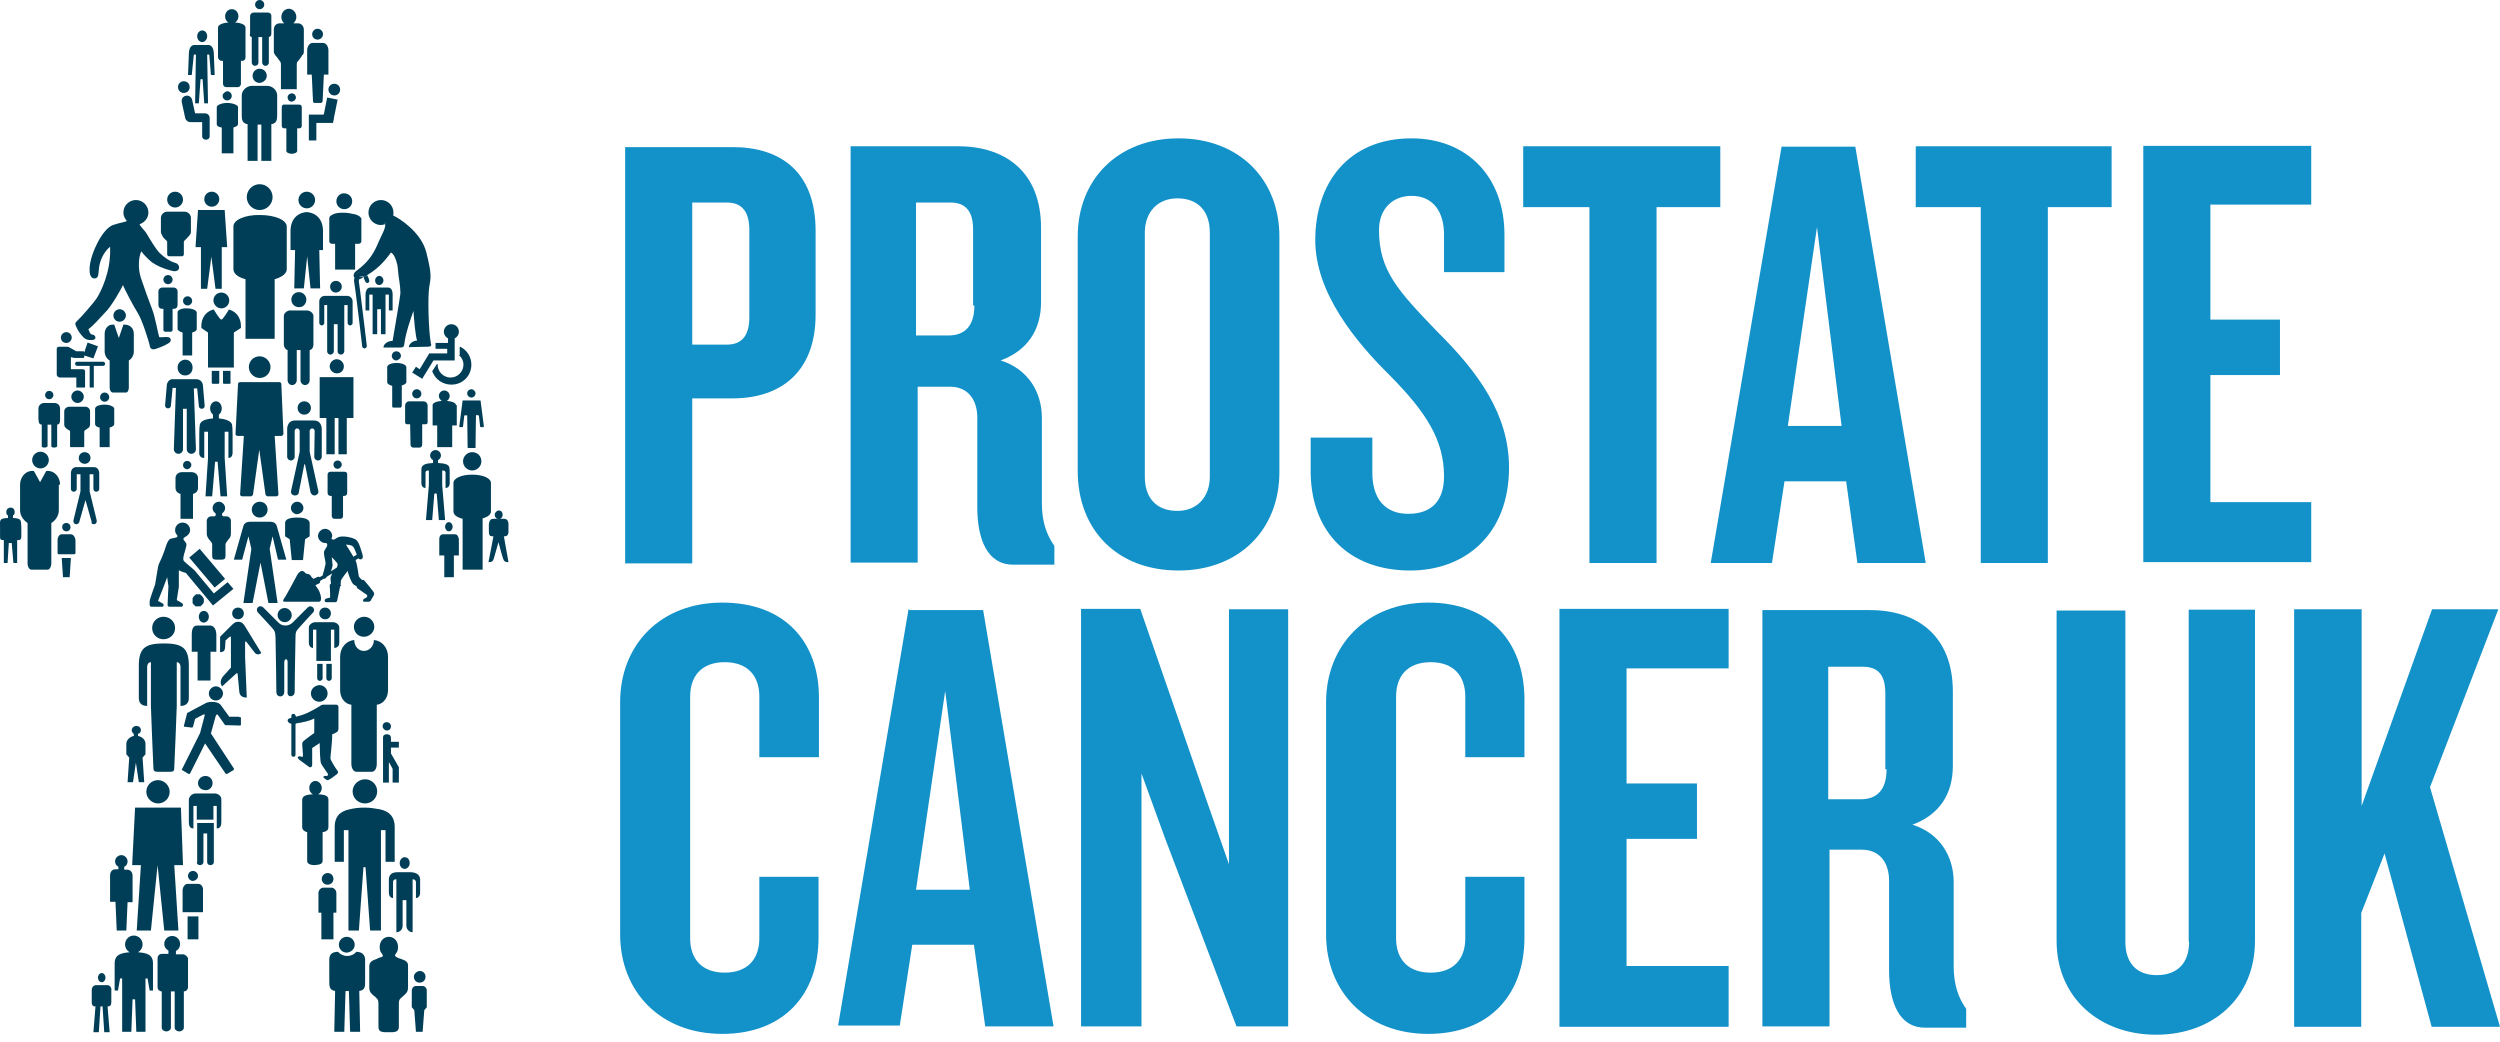 <svg xmlns="http://www.w3.org/2000/svg" width="108" height="45" viewBox="0 0 108 45" fill="none"><path d="M84.399 38.111C84.399 37.013 83.823 36.005 82.616 35.627C83.787 35.195 84.363 34.295 84.363 33.089V29.884C84.363 27.454 82.814 26.356 80.78 26.356H76.135V44.34H79.034V36.707H80.438C81.212 36.707 81.608 37.283 81.608 38.039V41.91C81.608 43.296 82.04 44.394 83.156 44.394H84.939V43.584C84.597 43.098 84.399 42.54 84.399 41.73V38.111ZM81.5 33.233C81.5 34.097 81.104 34.529 80.384 34.529H78.98V28.804H80.474C81.158 28.804 81.446 29.182 81.446 29.956V33.233H81.5ZM104.976 34.007L107.928 26.32H105.066L102.023 34.817V26.32H99.107V44.358H102.005V39.444L103.013 36.869L105.048 44.358H108L104.976 34.007ZM94.57 40.686C94.57 41.586 94.084 42.126 93.166 42.126C92.302 42.126 91.816 41.604 91.816 40.686V26.374H88.845V40.65C88.845 43.08 90.681 44.7 93.148 44.7C95.614 44.7 97.415 43.08 97.415 40.65V26.338H94.552V40.686H94.57ZM67.368 44.358H74.677V41.73H70.267V36.239H73.309V33.845H70.267V28.876H74.677V26.302H67.368V44.358ZM53.092 37.337L52.12 34.565L49.258 26.302H46.701V44.34H49.312V33.413L50.32 36.185L53.416 44.34H55.648V26.32H53.092V37.337ZM39.248 26.32L36.206 44.304H38.87L39.41 40.812H42.075L42.561 44.34H45.513L42.471 26.356H39.284V26.32H39.248ZM39.572 38.436L40.832 29.848L41.895 38.436H39.572ZM61.697 26.032C59.033 26.032 57.287 27.886 57.287 30.334V40.362C57.287 42.846 59.033 44.664 61.697 44.664C64.362 44.664 65.856 42.954 65.856 40.506V37.877H63.3V40.542C63.3 41.406 62.813 42.018 61.805 42.018C60.797 42.018 60.311 41.406 60.311 40.542V30.082C60.311 29.218 60.797 28.606 61.805 28.606C62.813 28.606 63.3 29.218 63.3 30.082V32.711H65.856V30.136C65.82 27.742 64.362 26.032 61.697 26.032ZM31.201 26.032C28.537 26.032 26.79 27.85 26.79 30.334V40.362C26.79 42.846 28.537 44.664 31.201 44.664C33.865 44.664 35.36 42.954 35.36 40.506V37.877H32.803V40.542C32.803 41.406 32.317 42.018 31.309 42.018C30.301 42.018 29.815 41.406 29.815 40.542V30.082C29.815 29.218 30.301 28.606 31.309 28.606C32.317 28.606 32.803 29.218 32.803 30.082V32.711H35.378V30.136C35.378 27.742 33.919 26.032 31.201 26.032ZM99.845 21.693H95.488V16.202H98.495V13.808H95.488V8.839H99.845V6.301H92.59V24.285H99.845V21.693ZM91.222 6.319H82.76V8.947H85.569V24.322H88.467V8.947H91.222V6.319ZM68.664 24.322H71.563V8.947H74.317V6.319H65.802V8.947H68.664V24.322ZM76.549 24.322L77.09 20.793H79.754L80.24 24.322H83.192L80.15 6.337H76.964L73.903 24.322H76.549ZM78.494 9.811L79.556 18.399H77.234L78.494 9.811ZM45.009 18.057C45.009 16.959 44.433 15.95 43.227 15.572C44.397 15.14 44.973 14.24 44.973 13.052V9.847C44.973 7.417 43.425 6.319 41.39 6.319H36.746V24.304H39.644V16.706H41.048C41.822 16.706 42.219 17.282 42.219 18.039V21.909C42.219 23.295 42.651 24.394 43.767 24.394H45.549V23.583C45.207 23.097 45.009 22.539 45.009 21.729V18.057ZM42.093 13.196C42.093 14.06 41.697 14.492 40.976 14.492H39.572V8.749H41.066C41.751 8.749 42.038 9.181 42.038 9.901V13.196H42.093ZM29.905 17.21H31.651C33.739 17.21 35.234 16.058 35.234 13.592V9.973C35.234 7.435 33.739 6.355 31.651 6.355H27.006V24.34H29.905V17.21ZM29.905 8.749H31.399C32.083 8.749 32.371 9.181 32.371 9.938V13.7C32.371 14.456 32.083 14.888 31.399 14.888H29.905V8.749ZM60.923 24.646C63.3 24.646 65.19 23.079 65.19 20.199C65.19 17.913 63.876 16.094 62.093 14.33C60.401 12.566 59.573 11.702 59.573 9.938C59.573 9.037 60.149 8.461 60.977 8.461C61.895 8.461 62.382 9.127 62.382 10.136V11.756H64.992V10.136C64.992 7.651 63.39 5.977 60.977 5.977C58.223 5.977 56.819 7.939 56.819 10.37C56.819 12.656 58.565 14.762 60.059 16.238C61.607 17.805 62.382 19.011 62.382 20.577C62.382 21.585 61.895 22.197 60.833 22.197C59.825 22.197 59.285 21.531 59.285 20.433V18.903H56.621V20.469C56.675 23.025 58.313 24.646 60.923 24.646ZM50.914 24.646C53.524 24.646 55.27 22.881 55.27 20.397V10.226C55.27 7.741 53.524 5.977 50.914 5.977C48.303 5.977 46.557 7.741 46.557 10.226V20.343C46.557 22.881 48.249 24.646 50.914 24.646ZM49.456 10.046C49.456 9.181 49.996 8.569 50.86 8.569C51.778 8.569 52.264 9.145 52.264 10.046V20.595C52.264 21.459 51.724 22.071 50.86 22.071C49.942 22.071 49.456 21.495 49.456 20.595V10.046Z" fill="#1391C9"></path><path d="M7.906 12.998C7.906 13.106 7.996 13.196 8.104 13.196C8.212 13.196 8.302 13.106 8.302 12.998C8.302 12.89 8.212 12.8 8.104 12.8C7.996 12.8 7.906 12.89 7.906 12.998ZM7.672 13.484V14.204C7.672 14.276 7.762 14.33 7.888 14.366V15.356H8.302V14.366C8.428 14.33 8.5 14.276 8.5 14.222V13.502C8.5 13.412 8.32 13.322 8.086 13.322C7.87 13.304 7.672 13.394 7.672 13.484ZM20.399 19.533C20.183 19.533 20.003 19.713 20.003 19.929C20.003 20.145 20.183 20.325 20.399 20.325C20.615 20.325 20.796 20.145 20.796 19.929C20.796 19.695 20.615 19.533 20.399 19.533ZM21.209 22.089V20.865C21.209 20.667 20.886 20.505 20.399 20.505C19.913 20.505 19.589 20.667 19.589 20.865V22.089C19.589 22.233 19.715 22.341 19.985 22.413V24.61H20.849V22.395C21.102 22.323 21.209 22.215 21.209 22.089ZM4.323 17.157C4.323 17.265 4.413 17.355 4.521 17.355C4.629 17.355 4.719 17.265 4.719 17.157C4.719 17.048 4.629 16.958 4.521 16.958C4.413 16.958 4.323 17.048 4.323 17.157ZM19.697 17.498C19.697 17.409 19.535 17.337 19.301 17.319C19.373 17.282 19.427 17.192 19.427 17.102C19.427 16.976 19.319 16.868 19.193 16.868C19.067 16.868 18.959 16.976 18.959 17.102C18.959 17.192 19.013 17.265 19.085 17.319C18.851 17.337 18.689 17.409 18.689 17.498V18.381H18.887V19.317H19.535V18.381H19.733V17.498H19.697ZM14.441 22.413H14.711C14.765 22.413 14.819 22.359 14.819 22.305V21.423H14.873C14.945 21.423 14.999 21.369 14.999 21.297V20.487C14.999 20.415 14.945 20.379 14.873 20.379H14.278C14.207 20.379 14.152 20.433 14.152 20.487V21.297C14.152 21.369 14.207 21.423 14.278 21.423H14.332V22.305C14.351 22.377 14.386 22.413 14.441 22.413ZM14.765 20.073C14.765 19.983 14.693 19.893 14.585 19.893C14.495 19.893 14.405 19.965 14.405 20.073C14.405 20.163 14.477 20.253 14.585 20.253C14.675 20.253 14.765 20.163 14.765 20.073ZM12.262 13.646V14.888C12.262 14.996 12.334 15.104 12.424 15.122V16.418C12.424 16.544 12.514 16.634 12.622 16.634C12.73 16.634 12.82 16.544 12.82 16.418V15.122H12.982V16.418C12.982 16.544 13.072 16.634 13.18 16.634C13.288 16.634 13.378 16.544 13.378 16.418V15.122C13.486 15.104 13.54 14.996 13.54 14.888V13.646C13.54 13.52 13.378 13.412 13.27 13.412H12.514C12.424 13.412 12.262 13.52 12.262 13.646ZM13.234 12.944C13.234 12.764 13.09 12.62 12.91 12.62C12.73 12.62 12.586 12.764 12.586 12.944C12.586 13.124 12.73 13.268 12.91 13.268C13.09 13.286 13.234 13.124 13.234 12.944ZM9.616 4.141C9.616 4.249 9.706 4.339 9.814 4.339C9.922 4.339 10.012 4.249 10.012 4.141C10.012 4.033 9.922 3.943 9.814 3.943C9.706 3.961 9.616 4.051 9.616 4.141ZM9.58 5.509V6.625H10.084V5.509C10.21 5.473 10.282 5.419 10.282 5.365V4.627C10.282 4.537 10.048 4.447 9.814 4.447C9.58 4.447 9.364 4.537 9.364 4.627V5.365C9.364 5.437 9.436 5.491 9.58 5.509ZM8.86 4.897H8.428L8.302 4.321C8.23 4.015 7.798 4.105 7.852 4.411L7.996 5.077C8.014 5.185 8.104 5.275 8.23 5.275H8.734V5.887C8.734 6.085 9.058 6.085 9.058 5.887V5.095C9.058 5.005 8.986 4.897 8.86 4.897ZM7.942 4.015C8.086 4.015 8.194 3.907 8.194 3.763C8.194 3.619 8.086 3.51 7.942 3.51C7.798 3.51 7.69 3.619 7.69 3.763C7.69 3.907 7.798 4.015 7.942 4.015ZM10.876 1.602V2.7C10.876 2.772 10.93 2.844 11.02 2.844C11.092 2.844 11.164 2.79 11.164 2.7V1.602H11.326V2.7C11.326 2.772 11.38 2.844 11.47 2.844C11.542 2.844 11.614 2.79 11.614 2.7V1.602C11.686 1.584 11.722 1.53 11.722 1.458V0.684C11.722 0.594 11.65 0.54 11.56 0.54H10.966C10.876 0.54 10.804 0.612 10.804 0.684V1.458C10.768 1.53 10.804 1.584 10.876 1.602ZM11.218 0.396C11.326 0.396 11.416 0.306 11.416 0.198C11.416 0.09 11.326 0 11.218 0C11.11 0 11.02 0.09 11.02 0.198C11.02 0.306 11.11 0.396 11.218 0.396ZM13.342 4.933V6.067H13.666V5.311H14.386L14.422 5.131C14.422 5.131 14.422 5.131 14.422 5.113L14.585 4.303L14.134 4.213L13.991 4.933L13.973 4.951H13.63H13.342V4.933ZM14.441 4.123C14.585 4.123 14.693 4.015 14.693 3.871C14.693 3.727 14.585 3.619 14.441 3.619C14.296 3.619 14.188 3.727 14.188 3.871C14.188 3.997 14.296 4.123 14.441 4.123ZM13.72 1.71C13.847 1.71 13.954 1.602 13.954 1.476C13.954 1.35 13.847 1.242 13.72 1.242C13.594 1.242 13.486 1.35 13.486 1.476C13.486 1.62 13.594 1.71 13.72 1.71ZM16.565 12.116C16.565 12.008 16.475 11.918 16.385 11.918C16.295 11.918 16.205 12.008 16.205 12.116C16.205 12.224 16.277 12.314 16.385 12.314C16.475 12.314 16.565 12.224 16.565 12.116ZM15.989 12.422C15.827 12.422 15.791 12.638 15.791 12.71V13.412H15.953V12.728H16.097V14.438H16.295V13.358H16.457V14.438H16.655V12.728H16.799V13.412H16.961V12.71C16.961 12.638 16.943 12.422 16.763 12.422H15.989ZM11.884 2.376C11.884 2.394 11.902 2.394 11.902 2.394C11.956 2.448 12.1 2.664 12.118 2.682C12.118 2.682 12.136 2.7 12.136 2.808V3.853H12.82V2.808C12.82 2.7 12.838 2.682 12.838 2.682C12.856 2.664 13.018 2.466 13.054 2.394C13.054 2.394 13.054 2.376 13.072 2.376C13.108 2.34 13.126 2.286 13.126 2.232V1.278C13.126 1.134 13.018 1.008 12.874 1.008H12.676C12.748 0.936 12.802 0.846 12.802 0.738C12.802 0.54 12.658 0.378 12.478 0.378C12.298 0.378 12.154 0.54 12.154 0.738C12.154 0.846 12.208 0.954 12.28 1.008H12.082C11.938 1.008 11.83 1.116 11.83 1.278V2.232C11.83 2.286 11.848 2.322 11.884 2.376ZM11.218 7.957C10.912 7.957 10.66 8.209 10.66 8.515C10.66 8.821 10.912 9.073 11.218 9.073C11.524 9.073 11.776 8.821 11.776 8.515C11.776 8.209 11.524 7.957 11.218 7.957ZM10.084 9.775V11.63C10.084 11.81 10.264 11.972 10.606 12.062V14.636H11.866V12.062C12.19 11.972 12.388 11.81 12.388 11.63V9.793C12.388 9.505 11.884 9.289 11.236 9.289C10.588 9.271 10.084 9.505 10.084 9.775ZM14.765 12.386C14.765 12.242 14.657 12.134 14.513 12.134C14.368 12.134 14.261 12.242 14.261 12.386C14.261 12.53 14.368 12.638 14.513 12.638C14.639 12.638 14.765 12.53 14.765 12.386ZM14.027 12.782C13.9 12.782 13.793 12.89 13.793 13.016V13.952C13.793 14.006 13.847 14.06 13.9 14.06C13.954 14.06 14.008 14.006 14.008 13.952V13.178H14.134V15.176C14.134 15.266 14.207 15.32 14.278 15.32C14.351 15.32 14.422 15.248 14.422 15.176V14.006H14.585V15.176C14.585 15.266 14.657 15.32 14.729 15.32C14.801 15.32 14.873 15.248 14.873 15.176V13.178H15.017V13.952C15.017 14.006 15.071 14.06 15.125 14.06C15.179 14.06 15.233 14.006 15.233 13.952V13.016C15.233 12.89 15.125 12.782 14.999 12.782H14.027ZM7.672 15.878C7.672 16.058 7.798 16.22 7.996 16.22C8.194 16.22 8.32 16.076 8.32 15.878C8.32 15.698 8.194 15.536 7.996 15.536C7.798 15.554 7.672 15.698 7.672 15.878ZM7.204 16.67L7.131 17.517C7.131 17.588 7.186 17.642 7.258 17.642C7.33 17.642 7.384 17.588 7.384 17.517L7.456 16.76H7.6L7.51 19.407C7.51 19.515 7.6 19.605 7.708 19.605C7.816 19.605 7.906 19.515 7.906 19.407V17.66H8.068V19.407C8.068 19.515 8.158 19.605 8.266 19.605C8.374 19.605 8.464 19.515 8.464 19.407L8.374 16.778H8.518C8.518 16.778 8.59 17.517 8.59 17.535C8.59 17.607 8.644 17.66 8.716 17.66C8.788 17.66 8.842 17.607 8.842 17.535L8.77 16.688C8.77 16.508 8.644 16.382 8.482 16.382H7.474C7.33 16.364 7.204 16.508 7.204 16.67ZM18.203 17.012C18.203 16.904 18.113 16.814 18.005 16.814C17.897 16.814 17.807 16.904 17.807 17.012C17.807 17.12 17.897 17.21 18.005 17.21C18.113 17.21 18.203 17.12 18.203 17.012ZM17.735 19.209C17.735 19.281 17.789 19.335 17.843 19.335H18.131C18.185 19.335 18.239 19.281 18.239 19.209V18.327C18.275 18.327 18.329 18.327 18.401 18.327C18.437 18.327 18.473 18.291 18.473 18.255V17.517C18.473 17.409 18.383 17.337 18.293 17.337H17.681C17.573 17.337 17.501 17.427 17.501 17.517V18.255C17.501 18.291 17.537 18.327 17.573 18.327C17.627 18.327 17.681 18.327 17.717 18.327L17.735 19.209ZM11.524 3.276C11.524 3.114 11.398 2.97 11.218 2.97C11.056 2.97 10.912 3.096 10.912 3.276C10.912 3.438 11.038 3.583 11.218 3.583C11.38 3.565 11.524 3.438 11.524 3.276ZM10.444 4.123V4.969C10.444 5.167 10.462 5.329 10.696 5.365V6.949H11.128V5.383H11.29V6.949H11.722V5.365C11.956 5.329 11.974 5.167 11.974 4.969V4.123C11.974 3.907 11.776 3.709 11.542 3.709H10.858C10.642 3.727 10.444 3.907 10.444 4.123ZM19.103 20.955V20.325C19.229 20.325 19.247 20.361 19.247 20.433V21.081C19.427 21.081 19.427 20.883 19.427 20.883V20.397C19.427 20.235 19.409 20.217 19.409 20.181C19.373 20.073 19.247 20.019 18.923 20.001V19.875C18.995 19.839 19.049 19.767 19.049 19.677C19.049 19.551 18.941 19.443 18.815 19.443C18.689 19.443 18.581 19.551 18.581 19.677C18.581 19.767 18.635 19.839 18.707 19.875V20.001C18.383 20.019 18.275 20.073 18.221 20.181C18.203 20.217 18.203 20.271 18.203 20.397V20.883C18.203 20.883 18.203 21.081 18.383 21.081V20.433C18.383 20.361 18.401 20.325 18.527 20.325V20.955L18.401 22.467H18.671L18.761 21.351C18.761 21.333 18.779 21.315 18.815 21.315C18.851 21.315 18.869 21.333 18.869 21.351L18.959 22.467H19.229L19.103 20.955ZM0.561 22.377V22.269C0.633 22.233 0.633 22.179 0.633 22.107C0.633 21.999 0.561 21.927 0.453 21.927C0.363 21.927 0.273 21.999 0.273 22.107C0.273 22.179 0.273 22.233 0.345 22.269V22.377C-0.052 22.395 0.002 22.467 0.002 22.791V23.187C0.002 23.295 0.02 23.331 0.146 23.331H0.165V23.421V24.322H0.327L0.381 23.457H0.507L0.579 24.322H0.741V23.421V23.331H0.813C0.903 23.331 0.921 23.241 0.921 23.187V22.791C0.903 22.467 0.939 22.395 0.561 22.377ZM21.714 22.233C21.714 22.125 21.642 22.053 21.552 22.053C21.462 22.053 21.372 22.143 21.372 22.233C21.372 22.305 21.407 22.377 21.48 22.413H21.606C21.678 22.377 21.714 22.323 21.714 22.233ZM21.768 23.169H21.804C21.894 23.169 21.966 23.115 21.966 22.971V22.665C21.966 22.665 21.984 22.413 21.786 22.413H21.606C21.588 22.431 21.57 22.431 21.534 22.431C21.516 22.431 21.498 22.431 21.48 22.413H21.299C21.119 22.413 21.119 22.665 21.119 22.665V22.971C21.119 23.133 21.174 23.169 21.282 23.169H21.317L21.102 24.285C21.245 24.285 21.299 24.25 21.335 24.123C21.372 23.979 21.534 23.421 21.534 23.421C21.534 23.421 21.678 23.979 21.732 24.123C21.768 24.25 21.822 24.285 21.966 24.285L21.768 23.169ZM21.552 22.431C21.57 22.431 21.588 22.431 21.624 22.413H21.498C21.498 22.413 21.534 22.431 21.552 22.431ZM8.266 20.091C8.266 19.983 8.176 19.911 8.086 19.911C7.978 19.911 7.906 20.001 7.906 20.091C7.906 20.199 7.996 20.271 8.086 20.271C8.176 20.271 8.266 20.181 8.266 20.091ZM8.338 22.413V21.333C8.464 21.315 8.554 21.207 8.554 21.081V20.649C8.554 20.505 8.428 20.397 8.284 20.397H7.852C7.708 20.397 7.582 20.505 7.582 20.649V21.081C7.582 21.207 7.672 21.315 7.798 21.333V22.413H8.338ZM2.595 20.937C2.595 20.613 2.361 20.343 2.073 20.343H2.001L1.731 20.829L1.461 20.343H1.389C1.101 20.343 0.867 20.613 0.867 20.937V22.053C0.867 22.287 1.029 22.485 1.191 22.593V24.322C1.191 24.483 1.263 24.61 1.353 24.61H2.055C2.145 24.61 2.217 24.483 2.217 24.322V22.593C2.379 22.503 2.541 22.287 2.541 22.053V20.937H2.595ZM1.749 20.235C1.947 20.235 2.109 20.073 2.109 19.875C2.109 19.677 1.947 19.515 1.749 19.515C1.551 19.515 1.389 19.677 1.389 19.875C1.389 20.073 1.551 20.235 1.749 20.235ZM4.521 14.42V15.176C4.521 15.356 4.611 15.5 4.737 15.572V16.742C4.737 16.85 4.791 16.958 4.881 16.958H5.439C5.511 16.958 5.565 16.868 5.565 16.742V15.572C5.691 15.5 5.781 15.356 5.781 15.176V14.42C5.781 14.168 5.601 14.024 5.385 14.024H5.331L5.133 14.6L4.935 14.024H4.881C4.701 14.006 4.521 14.168 4.521 14.42ZM5.169 13.898C5.313 13.898 5.439 13.772 5.439 13.628C5.439 13.484 5.313 13.358 5.169 13.358C5.025 13.358 4.899 13.484 4.899 13.628C4.899 13.772 5.007 13.898 5.169 13.898ZM12.838 22.359C12.55 22.359 12.316 22.413 12.316 22.593C12.316 22.809 12.316 22.953 12.316 23.169L12.514 23.295L12.604 24.195H13.09L13.18 23.295L13.378 23.169C13.378 22.953 13.378 22.809 13.378 22.593C13.36 22.413 13.126 22.359 12.838 22.359ZM13.108 21.945C13.108 21.801 12.982 21.675 12.838 21.675C12.694 21.675 12.568 21.801 12.568 21.945C12.568 22.089 12.694 22.215 12.838 22.215C12.982 22.197 13.108 22.089 13.108 21.945ZM19.337 15.266H18.545L18.131 15.95L17.969 15.842L17.807 16.094L18.239 16.364L18.725 15.572H18.923H19.643V14.618C19.751 14.564 19.823 14.456 19.823 14.33C19.823 14.15 19.679 14.006 19.499 14.006C19.319 14.006 19.175 14.15 19.175 14.33C19.175 14.456 19.247 14.564 19.355 14.618V14.816H18.815V15.068H19.319V15.266H19.337ZM20.183 16.994C20.183 17.102 20.273 17.174 20.363 17.174C20.471 17.174 20.543 17.084 20.543 16.994C20.543 16.904 20.453 16.814 20.363 16.814C20.273 16.814 20.183 16.886 20.183 16.994ZM19.985 17.3L19.841 18.417C19.841 18.417 19.841 18.453 19.877 18.453H19.967C19.967 18.453 20.003 18.453 20.003 18.417C20.003 18.381 20.057 17.949 20.057 17.949C20.057 17.949 20.165 17.931 20.183 17.949C20.183 17.949 20.201 19.263 20.201 19.317C20.201 19.317 20.201 19.353 20.219 19.353H20.525C20.561 19.353 20.543 19.317 20.543 19.317C20.543 19.281 20.561 17.949 20.561 17.949C20.561 17.913 20.687 17.949 20.687 17.949C20.687 17.949 20.741 18.381 20.741 18.417C20.741 18.453 20.777 18.453 20.777 18.453H20.867C20.904 18.453 20.904 18.417 20.904 18.417L20.759 17.3H19.985ZM19.229 22.755C19.229 22.863 19.301 22.953 19.391 22.953C19.481 22.953 19.553 22.863 19.553 22.755C19.553 22.647 19.481 22.557 19.391 22.557C19.301 22.557 19.229 22.647 19.229 22.755ZM19.643 23.079H19.157C18.995 23.079 18.977 23.223 18.977 23.295V23.997H19.193V24.934H19.607V23.997H19.823V23.295C19.805 23.223 19.787 23.079 19.643 23.079ZM12.172 4.627V5.437C12.172 5.509 12.226 5.545 12.28 5.545H12.37V6.517C12.37 6.589 12.478 6.643 12.604 6.643C12.73 6.643 12.838 6.589 12.838 6.517V5.545H12.928C13 5.545 13.036 5.491 13.036 5.437V4.627C13.036 4.555 12.982 4.519 12.928 4.519H12.28C12.226 4.501 12.172 4.555 12.172 4.627ZM12.784 4.213C12.784 4.123 12.712 4.033 12.604 4.033C12.514 4.033 12.424 4.105 12.424 4.213C12.424 4.303 12.496 4.393 12.604 4.393C12.712 4.375 12.784 4.303 12.784 4.213ZM13.522 4.375C13.522 4.447 13.594 4.447 13.594 4.447H13.864C13.864 4.447 13.918 4.447 13.937 4.375L13.991 3.222H14.188V2.898V2.178C14.188 1.998 14.081 1.854 13.954 1.854H13.504C13.378 1.854 13.27 1.998 13.27 2.178V3.222H13.468L13.522 4.375ZM9.562 2.628H9.634V3.619C9.634 3.691 9.688 3.763 9.76 3.763H10.282C10.354 3.763 10.408 3.691 10.408 3.619V2.628H10.48C10.552 2.628 10.606 2.556 10.606 2.484V1.188C10.606 1.08 10.444 0.99 10.156 0.972C10.246 0.918 10.3 0.81 10.3 0.702C10.3 0.522 10.174 0.396 10.012 0.396C9.85 0.396 9.724 0.54 9.724 0.702C9.724 0.828 9.778 0.918 9.868 0.972C9.598 0.99 9.418 1.08 9.418 1.188V2.484C9.436 2.556 9.49 2.628 9.562 2.628ZM8.734 1.818C8.842 1.818 8.95 1.71 8.95 1.566C8.95 1.422 8.86 1.314 8.734 1.314C8.626 1.314 8.518 1.422 8.518 1.566C8.518 1.692 8.608 1.818 8.734 1.818ZM9.148 8.281C8.968 8.281 8.824 8.425 8.824 8.605C8.824 8.785 8.968 8.929 9.148 8.929C9.328 8.929 9.472 8.785 9.472 8.605C9.472 8.425 9.328 8.281 9.148 8.281ZM8.554 9.073L8.446 10.675H8.68V12.476H8.95L9.13 11.09L9.31 12.476H9.58V10.675H9.814L9.706 9.073H8.554ZM7.564 8.965C7.744 8.965 7.906 8.821 7.906 8.623C7.906 8.443 7.762 8.281 7.564 8.281C7.384 8.281 7.222 8.425 7.222 8.623C7.222 8.821 7.384 8.965 7.564 8.965ZM7.186 10.387C7.204 10.405 7.222 10.441 7.222 10.441V10.982C7.222 11.036 7.258 11.072 7.312 11.072H7.852C7.906 11.072 7.942 11.036 7.942 10.982V10.441C7.942 10.424 7.96 10.405 7.978 10.387C8.032 10.334 8.176 10.19 8.194 10.153C8.23 10.117 8.248 10.063 8.248 10.009V9.415C8.248 9.271 8.122 9.145 7.978 9.145H7.222C7.077 9.145 6.951 9.271 6.951 9.415V10.009C6.951 10.063 6.969 10.117 7.005 10.153C6.987 10.19 7.114 10.334 7.186 10.387ZM14.603 9.199C14.459 9.217 14.351 9.271 14.278 9.325C14.261 9.343 14.261 9.343 14.242 9.361C14.242 9.361 14.242 9.361 14.242 9.379C14.242 9.379 14.225 9.397 14.225 9.415C14.225 9.415 14.225 9.415 14.225 9.433C14.225 9.451 14.225 9.469 14.225 9.469V10.424C14.225 10.477 14.278 10.531 14.332 10.531H14.477V11.648H15.341V10.531H15.503C15.557 10.531 15.611 10.477 15.611 10.424V9.469C15.611 9.469 15.611 9.451 15.611 9.433C15.611 9.433 15.611 9.415 15.593 9.415C15.557 9.343 15.449 9.289 15.323 9.253C15.323 9.253 15.323 9.253 15.305 9.253C15.269 9.253 15.233 9.235 15.215 9.235C14.999 9.181 14.783 9.181 14.603 9.199ZM14.531 8.695C14.531 8.893 14.693 9.037 14.873 9.037C15.071 9.037 15.215 8.875 15.215 8.695C15.215 8.497 15.053 8.353 14.873 8.353C14.693 8.335 14.531 8.497 14.531 8.695ZM12.55 9.937V10.802H12.748L12.712 12.458H13.126L13.27 11.072L13.414 12.458H13.829L13.793 10.802H13.954V9.937C13.918 9.163 13.252 9.163 13.252 9.163C13.252 9.163 12.586 9.163 12.55 9.937ZM12.892 8.641C12.892 8.839 13.054 9.001 13.252 9.001C13.45 9.001 13.612 8.839 13.612 8.641C13.612 8.443 13.45 8.281 13.252 8.281C13.054 8.281 12.892 8.443 12.892 8.641ZM7.149 14.33H7.384C7.42 14.33 7.456 14.294 7.456 14.258V13.34H7.51C7.618 13.34 7.672 13.268 7.672 13.16V12.602C7.672 12.494 7.6 12.422 7.492 12.422H7.023C6.915 12.422 6.843 12.494 6.843 12.602V13.16C6.843 13.268 6.897 13.34 7.005 13.34H7.059V14.258C7.059 14.294 7.096 14.33 7.149 14.33ZM7.456 12.08C7.456 11.972 7.366 11.882 7.258 11.882C7.149 11.882 7.059 11.972 7.059 12.08C7.059 12.188 7.149 12.278 7.258 12.278C7.366 12.278 7.456 12.188 7.456 12.08ZM17.321 15.374C17.321 15.266 17.231 15.176 17.123 15.176C17.015 15.176 16.925 15.266 16.925 15.374C16.925 15.482 17.015 15.572 17.123 15.572C17.231 15.554 17.321 15.464 17.321 15.374ZM17.357 17.535V16.652C17.483 16.616 17.555 16.562 17.555 16.508V15.86C17.555 15.77 17.375 15.68 17.141 15.68C16.907 15.68 16.727 15.752 16.727 15.86V16.508C16.727 16.58 16.817 16.634 16.943 16.67V17.552C16.943 17.588 16.961 17.607 16.997 17.607H17.321C17.339 17.57 17.357 17.552 17.357 17.535ZM2.865 14.816C2.991 14.816 3.099 14.708 3.099 14.582C3.099 14.456 2.991 14.348 2.865 14.348C2.739 14.348 2.631 14.456 2.631 14.582C2.631 14.726 2.739 14.816 2.865 14.816ZM2.595 16.31H3.297V16.742H3.675V16.04C3.675 16.04 3.675 15.95 3.567 15.95H3.063V15.428L3.207 15.464H3.603C3.621 15.464 3.639 15.446 3.639 15.428V15.356L4.035 15.482L4.233 14.96L3.783 14.798L3.639 15.23V15.212C3.639 15.194 3.621 15.176 3.603 15.176H3.297L3.009 15.014C3.009 15.014 2.973 14.978 2.865 14.978H2.559C2.559 14.978 2.451 14.978 2.451 15.068V16.202C2.451 16.202 2.487 16.31 2.595 16.31ZM4.053 15.806H4.449C4.503 15.806 4.539 15.77 4.539 15.716C4.539 15.662 4.503 15.626 4.449 15.626H3.333C3.279 15.626 3.243 15.662 3.243 15.716C3.243 15.752 3.279 15.806 3.333 15.806H3.873V16.742H4.053V15.806ZM3.639 19.317V18.687C3.639 18.615 3.657 18.597 3.657 18.597C3.675 18.579 3.801 18.507 3.837 18.471C3.837 18.471 3.837 18.471 3.855 18.453C3.873 18.417 3.891 18.381 3.891 18.345V17.769C3.891 17.66 3.801 17.57 3.675 17.57H2.991C2.883 17.57 2.775 17.66 2.775 17.769V18.345C2.775 18.381 2.793 18.435 2.811 18.453C2.811 18.453 2.811 18.453 2.829 18.471C2.865 18.525 2.991 18.597 3.009 18.597C3.009 18.597 3.027 18.615 3.027 18.687V19.317H3.639ZM3.621 17.139C3.621 16.994 3.495 16.868 3.351 16.868C3.207 16.868 3.081 16.994 3.081 17.139C3.081 17.282 3.207 17.409 3.351 17.409C3.495 17.409 3.621 17.282 3.621 17.139ZM2.127 17.247C2.235 17.247 2.307 17.157 2.307 17.067C2.307 16.958 2.217 16.886 2.127 16.886C2.019 16.886 1.947 16.976 1.947 17.067C1.947 17.157 2.019 17.247 2.127 17.247ZM1.803 18.345V19.281C1.803 19.317 1.857 19.335 1.929 19.335C2.001 19.335 2.055 19.299 2.055 19.281V18.345H2.217V19.281C2.217 19.317 2.271 19.335 2.343 19.335C2.415 19.335 2.469 19.299 2.469 19.281V18.345C2.595 18.327 2.595 18.219 2.595 18.093V17.66C2.595 17.517 2.505 17.409 2.343 17.409H1.911C1.767 17.409 1.659 17.517 1.659 17.66V18.093C1.677 18.219 1.659 18.327 1.803 18.345ZM3.657 20.037C3.801 20.037 3.909 19.929 3.909 19.785C3.909 19.641 3.801 19.533 3.657 19.533C3.513 19.533 3.405 19.641 3.405 19.785C3.387 19.911 3.513 20.037 3.657 20.037ZM4.053 22.647C4.125 22.647 4.179 22.593 4.179 22.521C4.179 22.503 4.179 22.503 4.179 22.485L3.873 21.225V20.487H4.035V21.117C4.035 21.189 4.089 21.243 4.161 21.243C4.233 21.243 4.287 21.189 4.287 21.117V20.469C4.287 20.469 4.305 20.181 4.053 20.181H3.297C3.045 20.181 3.063 20.469 3.063 20.469V21.117C3.063 21.189 3.117 21.243 3.189 21.243C3.261 21.243 3.315 21.189 3.315 21.117V20.487H3.477V21.225L3.171 22.485C3.171 22.503 3.171 22.503 3.171 22.521C3.171 22.593 3.225 22.647 3.297 22.647C3.351 22.647 3.405 22.611 3.423 22.557L3.693 21.603L3.963 22.557C3.927 22.593 3.981 22.647 4.053 22.647ZM14.855 15.824C14.855 15.662 14.711 15.518 14.549 15.518C14.386 15.518 14.242 15.662 14.242 15.824C14.242 15.986 14.386 16.13 14.549 16.13C14.729 16.13 14.855 16.004 14.855 15.824ZM11.686 15.86C11.686 15.608 11.47 15.392 11.218 15.392C10.948 15.392 10.75 15.608 10.75 15.86C10.75 16.112 10.966 16.328 11.218 16.328C11.488 16.328 11.686 16.112 11.686 15.86ZM12.244 18.723L12.154 16.598C12.154 16.544 12.118 16.508 12.064 16.508H10.372C10.318 16.508 10.282 16.544 10.282 16.598L10.174 18.741C10.174 18.795 10.21 18.831 10.264 18.831H10.534L10.372 21.351C10.372 21.405 10.408 21.441 10.462 21.441H10.84C10.876 21.441 10.912 21.405 10.93 21.369L11.2 19.425L11.47 21.369C11.488 21.405 11.524 21.441 11.56 21.441H11.938C11.992 21.441 12.028 21.405 12.028 21.351L11.866 18.831H12.154C12.208 18.831 12.244 18.777 12.244 18.723ZM9.958 16.544V16.022H9.634V16.544C9.634 16.562 9.652 16.58 9.67 16.58H9.922C9.94 16.58 9.958 16.58 9.958 16.544ZM9.436 16.58C9.454 16.58 9.472 16.562 9.472 16.544V16.022H9.148V16.544C9.148 16.562 9.166 16.58 9.184 16.58H9.436ZM9.562 12.638C9.382 12.638 9.22 12.782 9.22 12.98C9.22 13.16 9.382 13.322 9.562 13.322C9.742 13.322 9.904 13.178 9.904 12.98C9.904 12.782 9.742 12.638 9.562 12.638ZM9.886 13.376C9.886 13.376 9.634 13.808 9.562 13.808C9.49 13.808 9.238 13.376 9.238 13.376H9.202C8.878 13.466 8.698 13.754 8.698 14.078C8.698 14.096 8.698 14.114 8.698 14.132V14.168L8.986 14.366V15.878H10.102V14.366L10.408 14.168V14.132C10.408 14.114 10.408 14.096 10.408 14.078C10.408 13.754 10.228 13.466 9.904 13.376H9.886ZM10.048 19.533V18.777C10.048 18.363 10.012 18.309 10.012 18.309C9.94 18.147 9.634 18.093 9.454 18.075V17.913C9.526 17.859 9.58 17.768 9.58 17.642C9.58 17.48 9.472 17.337 9.328 17.337C9.184 17.337 9.076 17.48 9.076 17.642C9.076 17.75 9.13 17.859 9.202 17.913V18.075C9.022 18.093 8.716 18.129 8.644 18.309C8.644 18.309 8.608 18.363 8.608 18.777V19.533C8.608 19.533 8.572 19.785 8.824 19.785V18.651H8.986V19.785L8.878 21.441H9.166L9.292 19.947H9.346H9.4L9.526 21.441H9.814L9.706 19.785V18.651H9.868V19.785C10.066 19.785 10.048 19.533 10.048 19.533ZM3.063 23.079H2.667C2.577 23.079 2.487 23.187 2.487 23.331V23.889C2.487 23.925 2.505 23.943 2.541 23.943H3.207C3.225 23.943 3.261 23.925 3.261 23.889V23.331C3.243 23.187 3.153 23.079 3.063 23.079ZM2.721 24.934H3.009L3.063 24.105H2.667L2.721 24.934ZM2.685 22.773C2.685 22.863 2.757 22.953 2.865 22.953C2.973 22.953 3.045 22.881 3.045 22.773C3.045 22.665 2.973 22.593 2.865 22.593C2.757 22.593 2.685 22.665 2.685 22.773ZM16.943 9.325C16.961 9.325 16.961 9.325 16.979 9.343C16.997 9.289 16.997 9.235 16.997 9.181C16.997 8.893 16.763 8.641 16.457 8.641C16.169 8.641 15.917 8.875 15.917 9.181C15.917 9.469 16.151 9.721 16.457 9.721C16.511 9.721 16.583 9.703 16.637 9.685C16.637 9.667 16.637 9.649 16.619 9.631L16.943 9.325ZM6.033 9.613C6.033 9.631 6.033 9.667 6.033 9.685C6.249 9.613 6.411 9.415 6.411 9.181C6.411 8.893 6.177 8.641 5.871 8.641C5.583 8.641 5.331 8.875 5.331 9.181C5.331 9.343 5.403 9.469 5.511 9.577C5.529 9.559 5.547 9.541 5.547 9.523L6.033 9.613ZM15.593 11.954C15.557 11.954 15.521 11.972 15.503 11.99C15.485 12.008 15.485 12.044 15.467 12.08C15.503 12.08 15.539 12.062 15.575 12.044C15.611 12.026 15.647 12.008 15.683 11.99C15.665 11.954 15.647 11.954 15.593 11.954ZM15.395 11.702C15.269 11.792 15.251 11.918 15.305 11.99C15.323 11.936 15.341 11.9 15.359 11.864C15.413 11.792 15.485 11.756 15.593 11.756H15.611C15.737 11.756 15.809 11.81 15.863 11.882C16.259 11.648 16.547 11.378 16.889 10.91C16.997 10.964 17.087 11.126 17.159 11.414C17.195 11.576 17.195 11.774 17.231 12.008C17.267 12.206 17.321 12.638 17.285 12.764C17.249 13.07 16.997 14.492 16.961 14.726C16.763 14.726 16.565 14.852 16.565 15.014H17.285C17.447 15.014 17.447 14.96 17.465 14.87C17.519 14.402 17.735 13.79 17.861 13.43C17.879 13.718 17.951 14.6 18.023 14.708C17.807 14.726 17.663 14.87 17.663 14.996C17.861 14.996 18.347 14.978 18.473 14.978C18.599 14.978 18.653 14.942 18.617 14.852C18.509 14.294 18.473 12.8 18.545 12.386C18.617 11.972 18.653 11.846 18.419 10.91C18.203 10.027 17.231 9.415 16.979 9.307C16.925 9.469 16.799 9.595 16.637 9.649C16.673 9.847 16.529 10.063 16.367 10.424C16.187 10.856 15.989 11.27 15.395 11.702ZM16.979 9.325C16.961 9.325 16.943 9.307 16.943 9.307L16.637 9.613C16.637 9.631 16.655 9.649 16.655 9.667C16.799 9.631 16.925 9.487 16.979 9.325ZM15.305 12.206C15.341 12.386 15.647 14.924 15.647 14.96C15.647 15.014 15.701 15.05 15.737 15.05H15.755C15.809 15.05 15.845 14.996 15.845 14.942V14.924C15.791 14.492 15.539 12.35 15.503 12.17C15.503 12.134 15.503 12.098 15.503 12.062C15.431 12.062 15.359 12.044 15.323 11.99C15.287 12.062 15.287 12.134 15.305 12.206ZM15.773 12.152C15.791 12.188 15.827 12.224 15.863 12.224H15.881C15.899 12.224 15.935 12.206 15.935 12.188C15.953 12.17 15.953 12.134 15.953 12.116C15.935 12.062 15.917 11.972 15.863 11.9C15.809 11.936 15.755 11.954 15.701 11.99C15.719 12.008 15.737 12.062 15.773 12.152ZM15.593 11.756C15.503 11.756 15.413 11.792 15.359 11.864C15.323 11.9 15.305 11.936 15.305 11.99C15.341 12.044 15.395 12.08 15.485 12.062C15.485 12.026 15.503 11.99 15.521 11.972C15.539 11.954 15.575 11.936 15.611 11.936H15.629C15.665 11.936 15.701 11.936 15.719 11.972C15.773 11.936 15.827 11.918 15.881 11.882C15.809 11.81 15.737 11.756 15.593 11.756ZM3.531 14.492C3.693 14.69 3.801 14.69 3.963 14.69C4.197 14.69 4.143 14.474 3.999 14.456C3.873 14.438 3.873 14.33 3.819 14.222C4.017 14.078 4.287 13.772 4.539 13.502C4.809 13.25 5.241 12.476 5.313 12.314C5.367 12.476 5.799 13.286 5.961 13.538C6.123 13.79 6.429 14.708 6.483 14.996C6.519 15.086 6.609 15.104 6.681 15.086C6.861 15.032 7.096 14.942 7.24 14.852C7.456 14.744 7.384 14.582 7.258 14.564C7.131 14.546 6.987 14.582 6.879 14.564C6.825 14.402 6.699 13.682 6.573 13.358C6.447 13.034 6.231 12.44 6.087 12.008C5.943 11.576 5.997 11.072 6.105 10.856C6.177 10.964 6.375 11.18 6.555 11.324C6.753 11.468 7.059 11.612 7.438 11.702C7.798 11.792 7.816 11.432 7.582 11.36C7.366 11.306 7.096 11.126 6.897 10.928C6.735 10.765 6.519 10.405 6.339 10.099C6.231 9.919 6.051 9.793 6.015 9.649C5.961 9.667 5.907 9.667 5.871 9.667C5.727 9.667 5.601 9.613 5.511 9.523C5.403 9.613 5.241 9.595 4.881 9.721C4.431 9.883 3.927 10.91 3.873 11.54C3.855 11.774 3.891 12.008 4.053 12.026C4.233 12.044 4.251 11.918 4.269 11.648C4.305 11.234 4.485 10.892 4.755 10.658C4.809 11.738 4.341 12.62 4.197 12.854C4.053 13.088 3.423 13.79 3.333 13.862C3.261 13.934 3.225 13.97 3.279 14.078C3.351 14.24 3.369 14.294 3.531 14.492ZM6.033 9.685C6.033 9.667 6.033 9.631 6.033 9.613L5.565 9.505C5.547 9.523 5.529 9.541 5.529 9.559C5.619 9.649 5.745 9.703 5.889 9.703C5.943 9.703 5.979 9.703 6.033 9.685ZM9.742 23.529C9.742 23.475 9.76 23.457 9.796 23.403C9.85 23.331 9.886 23.277 9.922 23.241C9.958 23.187 9.976 23.133 9.976 23.043V22.503C9.976 22.395 9.886 22.305 9.778 22.305H9.652C9.598 22.305 9.562 22.197 9.616 22.161C9.688 22.107 9.724 22.035 9.724 21.945C9.724 21.801 9.598 21.675 9.454 21.675C9.31 21.675 9.184 21.801 9.184 21.945C9.184 22.035 9.22 22.107 9.292 22.161C9.346 22.197 9.328 22.305 9.256 22.305H9.13C9.022 22.305 8.932 22.395 8.932 22.503V23.043C8.932 23.133 8.95 23.169 8.986 23.241C9.022 23.295 9.058 23.331 9.112 23.403C9.148 23.439 9.166 23.475 9.166 23.529V24.015C9.166 24.142 9.22 24.177 9.346 24.177H9.562C9.688 24.177 9.742 24.142 9.742 24.015V23.529ZM8.374 2.358H8.464L8.428 4.465H8.59L8.662 3.42H8.752L8.824 4.465H8.986L8.95 2.358H9.04L9.112 3.24H9.274L9.238 2.358V2.322C9.238 2.214 9.202 1.944 9.004 1.944H8.392C8.194 1.944 8.158 2.214 8.158 2.322V2.358L8.122 3.24H8.284L8.374 2.358ZM19.823 15.338C19.949 15.446 20.021 15.59 20.021 15.752C20.021 16.058 19.769 16.31 19.463 16.31C19.157 16.31 18.905 16.058 18.905 15.752C18.905 15.698 18.887 15.716 18.869 15.734L18.671 16.04L18.689 16.076C18.815 16.4 19.139 16.616 19.499 16.616C19.985 16.616 20.363 16.238 20.363 15.752C20.363 15.428 20.183 15.14 19.913 14.996L19.859 14.978V15.338H19.823ZM15.287 16.292H13.81V18.057H14.098V19.623H14.459V18.057H14.621V19.623H14.981V18.057H15.269V16.292H15.287ZM13.144 17.337C12.982 17.337 12.856 17.462 12.856 17.625C12.856 17.787 12.982 17.913 13.144 17.913C13.306 17.913 13.432 17.787 13.432 17.625C13.432 17.462 13.306 17.337 13.144 17.337ZM13.576 19.731C13.576 19.821 13.648 19.893 13.739 19.893C13.829 19.893 13.9 19.821 13.9 19.731V18.543C13.9 18.543 13.918 18.165 13.558 18.165H12.748C12.388 18.165 12.406 18.543 12.406 18.543V19.731C12.406 19.821 12.478 19.893 12.568 19.893C12.658 19.893 12.73 19.821 12.73 19.731V18.615C12.73 18.561 12.784 18.507 12.838 18.507C12.892 18.507 12.946 18.561 12.946 18.615V19.515L12.586 21.153L12.568 21.243C12.568 21.333 12.64 21.405 12.748 21.405C12.838 21.405 12.91 21.351 12.91 21.261L13.144 20.073C13.144 20.073 13.144 20.055 13.162 20.055C13.162 20.055 13.18 20.055 13.18 20.073L13.414 21.261C13.432 21.333 13.504 21.405 13.576 21.405C13.666 21.405 13.757 21.333 13.757 21.243L13.739 21.153L13.378 19.515V18.615C13.378 18.561 13.432 18.507 13.486 18.507C13.54 18.507 13.594 18.561 13.594 18.615L13.576 19.731ZM8.806 25.87L8.788 25.834L8.77 25.816L8.752 25.78L8.734 25.762L8.716 25.744L8.698 25.726L8.68 25.708L8.662 25.69L8.626 25.672H8.59H8.554H8.518H8.482L8.446 25.69L8.428 25.708L8.41 25.726L8.392 25.744L8.374 25.762L8.356 25.78L8.338 25.816L8.32 25.834V25.87V25.906V25.942V25.978V26.014V26.05L8.338 26.086L8.356 26.104L8.374 26.122L8.392 26.14L8.41 26.158L8.428 26.176L8.446 26.194H8.482H8.518H8.554H8.59H8.626H8.662L8.68 26.176L8.698 26.158L8.716 26.14L8.734 26.122L8.752 26.104L8.77 26.086L8.788 26.05L8.806 26.014V25.978V25.942V25.906V25.87ZM9.274 25.384L9.724 25.006L8.626 23.709L8.176 24.087L9.274 25.384ZM13.739 34.313C13.829 34.277 13.9 34.169 13.9 34.043C13.9 33.881 13.774 33.737 13.63 33.737C13.486 33.737 13.36 33.863 13.36 34.043C13.36 34.169 13.432 34.277 13.522 34.313C13.558 34.313 13.594 34.313 13.63 34.313C13.666 34.313 13.702 34.313 13.739 34.313ZM13.937 37.175V35.951C14.152 35.915 14.188 35.825 14.188 35.717V34.583C14.188 34.439 14.171 34.331 13.739 34.313C13.702 34.331 13.666 34.331 13.63 34.331C13.594 34.331 13.558 34.331 13.522 34.313C13.108 34.331 13.054 34.439 13.054 34.583V35.717C13.054 35.807 13.09 35.897 13.27 35.951V37.193C13.27 37.301 13.378 37.373 13.594 37.373C13.829 37.355 13.937 37.319 13.937 37.175ZM13.739 34.313C13.702 34.313 13.666 34.313 13.63 34.313C13.594 34.313 13.558 34.313 13.522 34.313C13.558 34.331 13.594 34.331 13.63 34.331C13.666 34.331 13.702 34.331 13.739 34.313ZM7.564 27.13C7.564 26.86 7.348 26.644 7.059 26.644C6.789 26.644 6.573 26.86 6.573 27.13C6.573 27.4 6.789 27.616 7.059 27.616C7.348 27.616 7.564 27.4 7.564 27.13ZM14.405 40.578V39.426H14.531V38.58C14.531 38.453 14.422 38.346 14.315 38.346H13.973C13.864 38.346 13.757 38.453 13.757 38.58V39.426H13.883V40.578H14.405ZM13.9 37.967C13.9 38.111 14.008 38.219 14.152 38.219C14.296 38.219 14.405 38.111 14.405 37.967C14.405 37.823 14.296 37.715 14.152 37.715C14.027 37.715 13.9 37.823 13.9 37.967ZM18.257 42.594H17.969C17.879 42.594 17.789 42.684 17.789 42.792V43.512L17.897 43.638L17.969 44.574H18.257L18.329 43.638L18.437 43.512V42.792C18.437 42.684 18.347 42.594 18.257 42.594ZM17.879 42.198C17.879 42.342 17.987 42.45 18.131 42.45C18.275 42.45 18.383 42.342 18.383 42.198C18.383 42.054 18.275 41.946 18.131 41.946C17.987 41.964 17.879 42.072 17.879 42.198ZM17.483 37.535C17.591 37.535 17.699 37.427 17.699 37.283C17.699 37.139 17.609 37.031 17.483 37.031C17.375 37.031 17.267 37.139 17.267 37.283C17.267 37.427 17.357 37.535 17.483 37.535ZM17.825 37.985C17.933 37.985 17.969 38.057 17.969 38.111V38.796C18.077 38.796 18.149 38.688 18.149 38.58V38.004C18.149 37.769 17.951 37.679 17.717 37.679H17.177C16.925 37.679 16.799 37.787 16.799 38.004V38.58C16.799 38.688 16.871 38.796 16.979 38.796V38.111C16.979 38.057 16.997 37.985 17.123 37.985V40.272C17.249 40.272 17.393 40.182 17.393 39.984V38.886H17.555V39.984C17.555 40.182 17.717 40.272 17.825 40.272V37.985ZM4.395 42.036C4.305 42.036 4.233 42.126 4.233 42.234C4.233 42.342 4.305 42.432 4.395 42.432C4.485 42.432 4.557 42.342 4.557 42.234C4.557 42.126 4.485 42.036 4.395 42.036ZM4.629 42.558H4.161C3.999 42.558 3.963 42.702 3.963 42.774V43.296C3.963 43.422 4.017 43.476 4.089 43.476H4.125L4.035 44.592H4.269L4.341 43.476H4.431L4.503 44.592H4.737L4.647 43.476H4.683C4.755 43.476 4.809 43.422 4.809 43.296V42.774C4.827 42.702 4.773 42.558 4.629 42.558ZM17.321 41.424C17.267 41.406 17.195 41.388 17.141 41.352C17.069 41.316 17.033 41.28 17.105 41.19C17.177 41.118 17.195 41.01 17.195 40.902C17.195 40.668 17.033 40.47 16.799 40.47C16.565 40.47 16.403 40.668 16.403 40.902C16.403 41.01 16.421 41.118 16.493 41.19C16.565 41.28 16.547 41.334 16.457 41.352C16.385 41.37 16.331 41.388 16.277 41.424C16.061 41.496 15.953 41.568 15.953 41.748V42.648C15.953 42.792 15.989 42.864 16.061 42.936C16.169 43.044 16.223 43.062 16.259 43.116C16.331 43.17 16.349 43.242 16.349 43.368V44.322C16.349 44.484 16.367 44.592 16.673 44.592H16.907C17.195 44.592 17.231 44.484 17.231 44.322V43.368C17.231 43.242 17.249 43.17 17.321 43.116C17.375 43.062 17.411 43.044 17.519 42.936C17.591 42.864 17.627 42.792 17.627 42.648V41.748C17.645 41.568 17.537 41.496 17.321 41.424ZM7.33 34.205C7.33 33.935 7.096 33.701 6.825 33.701C6.537 33.701 6.321 33.935 6.321 34.205C6.321 34.475 6.555 34.709 6.825 34.709C7.096 34.709 7.33 34.493 7.33 34.205ZM7.816 34.889H5.835L5.709 37.373H6.087L5.907 40.2H6.519L6.807 37.373L7.096 40.2H7.708L7.528 37.373H7.906L7.816 34.889ZM8.59 26.644C8.59 26.788 8.68 26.896 8.806 26.896C8.914 26.896 9.022 26.788 9.022 26.644C9.022 26.5 8.932 26.392 8.806 26.392C8.68 26.392 8.59 26.5 8.59 26.644ZM9.094 27.022H8.518C8.302 27.022 8.284 27.274 8.284 27.4V28.156H8.536V29.398H9.094V28.156H9.346V27.4C9.346 27.292 9.292 27.04 9.094 27.022ZM15.323 40.812C15.323 40.632 15.179 40.47 14.981 40.47C14.801 40.47 14.639 40.614 14.639 40.812C14.639 40.992 14.783 41.154 14.981 41.154C15.179 41.136 15.323 40.992 15.323 40.812ZM11.218 21.675C11.038 21.675 10.876 21.819 10.876 22.017C10.876 22.197 11.02 22.359 11.218 22.359C11.398 22.359 11.56 22.215 11.56 22.017C11.56 21.819 11.416 21.675 11.218 21.675ZM12.01 24.177H12.37L11.956 22.719C11.902 22.521 11.65 22.539 11.65 22.539H10.822C10.822 22.539 10.57 22.521 10.516 22.719L10.102 24.177H10.462L10.732 23.169L10.858 23.709L10.516 26.05H10.912L11.254 24.303L11.596 26.05H11.992L11.65 23.709L11.776 23.169L12.01 24.177ZM15.773 33.665C15.485 33.665 15.233 33.899 15.233 34.187C15.233 34.475 15.467 34.709 15.773 34.709C16.061 34.709 16.295 34.475 16.295 34.187C16.295 33.899 16.061 33.665 15.773 33.665ZM16.457 40.2V35.861H16.655V37.229H17.051V35.717C17.051 35.321 16.853 35.051 16.403 34.961C16.169 34.925 16.007 34.889 15.755 34.889C15.503 34.889 15.341 34.907 15.107 34.961C14.657 35.051 14.459 35.303 14.459 35.717V37.229H14.855V35.861H15.053V40.2H15.503L15.701 37.463H15.791L15.989 40.2H16.457ZM13.937 29.308V28.678H13.702V29.308C13.702 29.362 13.757 29.416 13.829 29.416C13.883 29.398 13.937 29.362 13.937 29.308ZM14.657 27.76V27.112C14.657 26.986 14.531 26.878 14.368 26.878H13.63C13.486 26.878 13.342 26.986 13.342 27.112V27.76C13.342 27.886 13.396 27.976 13.522 27.994V27.202H13.666V28.552H14.296V27.202H14.441V27.994C14.603 27.976 14.657 27.886 14.657 27.76ZM14.332 29.308V28.678H14.098V29.308C14.098 29.362 14.152 29.416 14.225 29.416C14.278 29.398 14.332 29.362 14.332 29.308ZM14.296 26.5C14.296 26.356 14.188 26.248 14.044 26.248C13.9 26.248 13.793 26.356 13.793 26.5C13.793 26.644 13.9 26.752 14.044 26.752C14.171 26.77 14.296 26.644 14.296 26.5ZM9.184 33.827C9.184 33.647 9.04 33.521 8.878 33.521C8.698 33.521 8.554 33.665 8.554 33.827C8.554 34.007 8.698 34.133 8.878 34.133C9.04 34.151 9.184 34.007 9.184 33.827ZM10.282 26.752C10.426 26.752 10.534 26.644 10.534 26.5C10.534 26.356 10.426 26.248 10.282 26.248C10.138 26.248 10.03 26.356 10.03 26.5C10.03 26.644 10.138 26.752 10.282 26.752ZM10.282 26.86C10.192 26.86 10.12 26.896 10.012 27.004L9.508 27.508V28.174C9.67 28.174 9.724 28.084 9.724 27.958L9.742 27.67L9.922 27.508C9.922 27.508 9.976 27.472 9.976 27.544V28.84L9.652 29.2C9.526 29.344 9.49 29.524 9.598 29.65L10.21 29.092C10.21 29.092 10.264 29.056 10.264 29.11L10.336 29.848C10.336 30.028 10.444 30.136 10.66 30.136L10.588 28.39V27.742C10.588 27.742 10.606 27.688 10.642 27.724L11.002 28.192C11.074 28.282 11.182 28.3 11.29 28.21L10.552 27.004C10.462 26.896 10.408 26.86 10.282 26.86ZM16.709 31.558C16.817 31.558 16.889 31.486 16.889 31.378C16.889 31.27 16.799 31.198 16.709 31.198C16.601 31.198 16.529 31.27 16.529 31.378C16.529 31.468 16.619 31.558 16.709 31.558ZM17.231 33.809V33.143L16.889 32.549V32.297H17.231V32.045H16.889V31.883C16.889 31.703 16.709 31.721 16.709 31.721C16.529 31.721 16.547 31.865 16.547 31.865V33.809H16.799V32.945C16.799 32.927 16.817 32.945 16.817 32.945L16.961 33.215V33.809H17.231ZM8.572 38.184H8.104C7.996 38.184 7.888 38.309 7.888 38.471V39.408H8.77V38.471C8.788 38.328 8.698 38.184 8.572 38.184ZM8.554 37.841C8.554 37.733 8.464 37.625 8.338 37.625C8.212 37.625 8.122 37.715 8.122 37.841C8.122 37.949 8.212 38.057 8.338 38.057C8.464 38.039 8.554 37.949 8.554 37.841ZM8.104 40.578H8.572V39.588H8.104V40.578ZM15.737 26.644C15.485 26.644 15.287 26.842 15.287 27.076C15.287 27.22 15.359 27.346 15.449 27.418C15.521 27.472 15.611 27.508 15.719 27.508C15.827 27.508 15.917 27.472 15.989 27.418C16.097 27.346 16.169 27.22 16.169 27.076C16.169 26.842 15.971 26.644 15.737 26.644ZM16.763 29.794V28.372C16.763 27.976 16.493 27.67 16.151 27.652C16.151 27.922 15.953 28.12 15.719 28.12C15.485 28.12 15.305 27.922 15.305 27.652C14.963 27.67 14.693 27.976 14.693 28.372V29.794C14.693 30.28 15.035 30.442 15.179 30.442V32.999C15.179 33.179 15.269 33.341 15.395 33.341H16.061C16.187 33.341 16.277 33.197 16.277 32.999V30.442C16.421 30.442 16.763 30.28 16.763 29.794ZM14.549 24.52L14.296 24.681C14.332 24.573 14.368 24.465 14.368 24.43C14.368 24.358 14.332 24.07 14.332 24.07C14.332 24.07 14.567 24.303 14.585 24.358C14.585 24.375 14.585 24.448 14.549 24.52ZM15.269 23.637C15.323 23.709 15.359 23.835 15.413 23.961L15.269 24.052C15.143 23.835 14.945 23.529 14.945 23.529C15.035 23.529 15.215 23.547 15.269 23.637ZM14.711 25.258C14.711 25.258 14.729 25.132 14.729 25.078C14.747 25.024 14.927 24.772 15.017 24.663C15.053 24.844 15.179 25.132 15.233 25.204C15.287 25.276 15.413 25.33 15.413 25.33C15.413 25.33 15.395 25.384 15.449 25.42C15.503 25.456 15.863 25.708 15.863 25.708V25.762C15.845 25.798 15.845 25.816 15.791 25.834C15.755 25.852 15.701 25.87 15.683 25.924C15.683 25.978 15.701 25.996 15.737 25.996H15.899C15.971 25.996 16.007 25.978 16.025 25.924C16.043 25.888 16.115 25.78 16.151 25.708C16.169 25.672 16.169 25.636 16.133 25.564C16.097 25.51 15.791 25.132 15.737 25.078C15.701 25.024 15.647 25.06 15.647 25.06C15.647 25.06 15.521 24.952 15.503 24.898C15.485 24.862 15.449 24.43 15.359 24.195L15.485 24.123C15.557 24.213 15.719 24.16 15.665 23.979C15.611 23.799 15.521 23.439 15.395 23.331C15.251 23.205 14.783 23.133 14.621 23.205C14.477 23.259 14.441 23.367 14.315 23.277C14.332 23.241 14.351 23.187 14.351 23.151C14.351 22.989 14.207 22.845 14.044 22.845C13.883 22.845 13.739 22.989 13.739 23.151C13.739 23.313 13.883 23.457 14.044 23.457C14.062 23.457 14.081 23.457 14.098 23.457C14.207 23.565 14.062 23.673 14.008 23.799C13.954 23.925 14.081 24.25 14.062 24.375C14.044 24.483 13.973 24.718 13.937 24.862L13.81 24.934C13.793 24.916 13.774 24.916 13.774 24.916C13.757 24.916 13.739 24.916 13.739 24.916C13.72 24.916 13.63 24.97 13.54 25.006C13.54 25.006 13.54 25.006 13.522 24.988C13.468 24.952 13.45 24.916 13.414 24.862C13.36 24.79 13.324 24.808 13.252 24.79C13.18 24.772 13.18 24.718 13.108 24.681C13 24.628 12.91 24.735 12.856 24.808C12.766 24.97 12.334 25.798 12.262 25.87C12.208 25.96 12.226 25.996 12.316 25.996H13.774C13.954 25.996 13.829 25.618 13.793 25.546C13.757 25.474 13.72 25.42 13.684 25.366C13.648 25.33 13.63 25.294 13.63 25.276C13.757 25.222 13.793 25.204 13.81 25.186C13.829 25.168 13.829 25.132 13.829 25.096L13.973 25.006C14.027 25.006 14.081 24.988 14.117 24.916L14.351 24.772C14.315 24.862 14.278 24.934 14.278 24.97C14.278 24.988 14.296 25.222 14.296 25.222C14.296 25.222 14.242 25.222 14.242 25.312C14.261 25.42 14.261 25.816 14.261 25.816C14.081 25.852 14.027 25.87 14.027 25.942C14.027 25.978 14.044 26.014 14.098 26.014H14.477C14.531 26.014 14.549 25.996 14.567 25.942C14.585 25.888 14.675 25.402 14.693 25.33C14.783 25.276 14.711 25.258 14.711 25.258ZM12.298 26.878C12.478 26.878 12.604 26.734 12.604 26.572C12.604 26.41 12.46 26.266 12.298 26.266C12.118 26.266 11.992 26.41 11.992 26.572C11.992 26.734 12.136 26.878 12.298 26.878ZM12.73 29.884C12.73 29.794 12.748 28.156 12.766 27.526C12.766 27.31 12.784 27.274 12.91 27.13C13.09 26.932 13.414 26.572 13.522 26.464C13.666 26.32 13.45 26.086 13.288 26.248C13.18 26.356 12.82 26.716 12.64 26.896C12.55 26.986 12.442 27.022 12.334 27.022C12.208 27.022 12.118 26.986 12.028 26.896C11.848 26.716 11.488 26.356 11.38 26.248C11.2 26.086 11.002 26.302 11.146 26.464C11.254 26.572 11.56 26.914 11.758 27.13C11.884 27.274 11.884 27.292 11.902 27.526C11.92 28.156 11.938 29.794 11.938 29.884C11.938 30.154 12.28 30.154 12.28 29.884C12.28 29.56 12.28 28.714 12.28 28.624C12.28 28.534 12.316 28.48 12.352 28.48C12.406 28.48 12.424 28.516 12.424 28.624C12.424 28.714 12.424 29.578 12.424 29.884C12.388 30.154 12.73 30.136 12.73 29.884ZM13.432 29.956C13.432 30.154 13.594 30.316 13.793 30.316C13.991 30.316 14.152 30.154 14.152 29.956C14.152 29.758 13.991 29.596 13.793 29.596C13.594 29.614 13.432 29.758 13.432 29.956ZM13.486 33.053V32.315L13.81 32.099C13.81 32.351 13.829 32.855 13.864 32.963C13.9 33.071 14.171 33.413 14.171 33.449C14.171 33.503 14.134 33.521 14.117 33.521C14.098 33.521 13.991 33.503 13.973 33.557C13.954 33.593 14.008 33.611 14.044 33.647C14.117 33.701 14.117 33.701 14.171 33.701C14.242 33.683 14.459 33.521 14.549 33.449C14.621 33.395 14.621 33.341 14.549 33.251C14.477 33.161 14.296 32.855 14.278 32.783C14.261 32.711 14.351 32.153 14.351 31.721C14.351 31.721 14.422 31.703 14.513 31.648C14.585 31.613 14.621 31.576 14.621 31.468V30.55C14.621 30.478 14.585 30.442 14.513 30.442H14.044C13.9 30.442 13.9 30.442 13.829 30.496C13.829 30.496 13.576 30.658 13.27 30.802C13.108 30.874 12.928 30.928 12.784 30.964V31.253C13.036 31.216 13.396 31.145 13.576 31.036V31.666C13.576 31.666 13.108 31.991 13.072 32.063C13.018 32.135 13.126 32.657 13.072 32.693C13.054 32.711 12.964 32.657 12.91 32.675C12.856 32.693 12.838 32.747 12.928 32.819C13.072 32.927 13.252 33.053 13.342 33.125C13.414 33.179 13.486 33.125 13.486 33.053ZM12.55 31.018C12.37 31.055 12.388 31.216 12.586 31.27V31.018C12.568 31.018 12.568 31.018 12.55 31.018ZM12.766 30.928C12.766 30.874 12.73 30.838 12.676 30.838C12.622 30.838 12.586 30.874 12.586 30.928V31.018C12.622 31 12.694 31 12.784 30.982V30.928H12.766ZM12.586 31.253V32.603C12.586 32.657 12.622 32.693 12.676 32.693C12.73 32.693 12.766 32.657 12.766 32.603V31.253C12.748 31.253 12.73 31.253 12.694 31.253C12.658 31.27 12.622 31.27 12.586 31.253ZM12.586 31.018V31.27C12.622 31.27 12.658 31.288 12.712 31.27C12.73 31.27 12.748 31.27 12.784 31.27V30.982C12.694 30.982 12.622 31 12.586 31.018ZM9.274 34.277H8.464C8.302 34.277 8.158 34.403 8.158 34.565V35.501C8.158 35.663 8.194 35.789 8.356 35.789V34.817H8.5V35.411H9.22V34.817H9.364V35.789C9.526 35.789 9.562 35.663 9.562 35.501V34.565C9.58 34.403 9.436 34.277 9.274 34.277ZM8.5 37.247C8.5 37.319 8.554 37.373 8.644 37.373C8.716 37.373 8.788 37.319 8.788 37.247V36.005H8.95V37.247C8.95 37.319 9.004 37.373 9.094 37.373C9.166 37.373 9.238 37.319 9.238 37.247V35.555H8.518V37.247H8.5ZM8.158 30.154V28.768C8.158 27.994 7.888 27.796 7.077 27.796C6.249 27.796 5.997 28.012 5.997 28.768V30.154C5.997 30.424 6.177 30.496 6.357 30.496V28.804C6.357 28.714 6.411 28.606 6.519 28.606C6.519 28.714 6.519 30.496 6.519 30.496C6.519 30.496 6.609 32.927 6.627 33.179C6.627 33.305 6.681 33.341 6.807 33.341H7.348C7.492 33.341 7.528 33.305 7.528 33.179C7.546 32.927 7.636 30.496 7.636 30.496C7.636 30.496 7.636 28.714 7.636 28.606C7.744 28.606 7.798 28.714 7.798 28.804V30.496C7.978 30.496 8.158 30.424 8.158 30.154ZM6.087 31.541C6.087 31.433 5.997 31.36 5.889 31.36C5.781 31.36 5.691 31.451 5.691 31.541C5.691 31.613 5.727 31.666 5.781 31.703V31.793C5.601 31.829 5.457 31.973 5.457 32.135V32.585L5.583 32.729L5.511 33.791H5.745L5.871 32.945L5.997 33.791H6.231L6.159 32.729L6.285 32.585C6.285 32.567 6.285 32.135 6.285 32.135C6.285 31.955 6.141 31.829 5.961 31.793V31.703C6.051 31.684 6.087 31.613 6.087 31.541ZM4.989 38.976L5.043 40.2H5.457L5.511 38.976H5.727V37.841C5.727 37.661 5.619 37.571 5.493 37.571H5.367V37.445C5.457 37.409 5.511 37.319 5.511 37.211C5.511 37.067 5.385 36.941 5.241 36.941C5.097 36.941 4.971 37.067 4.971 37.211C4.971 37.319 5.025 37.391 5.115 37.445V37.553H4.989C4.863 37.553 4.755 37.643 4.755 37.823V38.958H4.989V38.976ZM9.832 25.15L9.238 25.636L8.41 24.645C8.302 24.538 7.996 24.303 7.942 24.232C7.87 24.142 7.978 23.871 8.032 23.655C8.086 23.457 8.032 23.457 7.942 23.331C7.888 23.259 7.96 23.223 8.014 23.187C8.122 23.133 8.212 23.025 8.212 22.899C8.212 22.719 8.068 22.575 7.888 22.575C7.708 22.575 7.564 22.719 7.564 22.899C7.564 22.971 7.582 23.043 7.636 23.097C7.672 23.133 7.69 23.205 7.6 23.223C7.474 23.259 7.348 23.259 7.312 23.313C7.204 23.439 7.168 23.601 7.114 23.763C7.059 23.907 7.005 24.07 6.933 24.213C6.825 24.43 6.825 24.502 6.825 24.502L6.699 25.258C6.699 25.258 6.465 25.888 6.465 25.978V26.122C6.465 26.176 6.501 26.212 6.537 26.212H7.005C7.077 26.212 7.096 26.104 7.023 26.068C7.005 26.05 6.825 25.96 6.825 25.96C6.825 25.96 6.987 25.564 7.041 25.42C7.096 25.276 7.222 24.934 7.222 24.934L7.276 25.33C7.276 25.33 7.24 26.014 7.24 26.122C7.24 26.176 7.258 26.212 7.33 26.212H7.834C7.87 26.212 7.906 26.176 7.906 26.14C7.906 26.122 7.906 26.086 7.852 26.05C7.834 26.032 7.636 25.924 7.636 25.924L7.726 25.348C7.726 25.348 7.726 24.844 7.726 24.628C7.78 24.681 8.032 24.753 8.032 24.753L9.202 26.158L10.084 25.438L9.832 25.15ZM5.961 41.136C6.087 41.064 6.159 40.938 6.159 40.794C6.159 40.578 5.979 40.416 5.781 40.416C5.565 40.416 5.403 40.596 5.403 40.794C5.403 40.938 5.475 41.064 5.601 41.136C5.241 41.172 4.953 41.226 4.953 41.622V42.792H5.097L5.187 42.27H5.277V44.574H5.673L5.727 43.17H5.835L5.889 44.574H6.285V42.27H6.375L6.465 42.792H6.609V41.622C6.609 41.226 6.339 41.172 5.961 41.136ZM7.906 41.226H7.6V41.082C7.708 41.028 7.78 40.92 7.78 40.776C7.78 40.578 7.618 40.434 7.438 40.434C7.24 40.434 7.096 40.596 7.096 40.776C7.096 40.902 7.168 41.01 7.276 41.064V41.208H6.987C6.879 41.208 6.807 41.298 6.807 41.388V42.648C6.807 42.756 6.897 42.828 6.987 42.828V44.394C6.987 44.484 7.077 44.556 7.186 44.556C7.294 44.556 7.384 44.484 7.384 44.394V42.828H7.546V44.394C7.546 44.484 7.636 44.556 7.744 44.556C7.852 44.556 7.942 44.484 7.942 44.394V42.828C8.05 42.828 8.122 42.738 8.122 42.648V41.388C8.086 41.316 7.996 41.226 7.906 41.226ZM15.395 41.118C15.305 41.226 15.161 41.298 14.999 41.298C14.837 41.298 14.693 41.226 14.603 41.118C14.315 41.118 14.225 41.262 14.225 41.46V42.396C14.225 42.594 14.225 42.774 14.477 42.81L14.441 44.574H14.873L14.927 42.81H15.071L15.125 44.574H15.557L15.521 42.81C15.773 42.774 15.773 42.612 15.773 42.396V41.46C15.773 41.28 15.665 41.118 15.395 41.118ZM9.022 29.956C9.022 30.118 9.148 30.262 9.328 30.262C9.49 30.262 9.634 30.118 9.634 29.956C9.634 29.794 9.49 29.65 9.328 29.65C9.166 29.65 9.022 29.794 9.022 29.956ZM10.318 30.964H9.904L9.526 30.442C9.382 30.28 9.04 30.316 8.932 30.352L8.086 30.802L7.942 31.36C7.942 31.36 7.942 31.396 7.978 31.396L8.302 31.433C8.302 31.433 8.32 31.415 8.338 31.396L8.428 31.055L8.77 30.874C8.842 30.838 8.842 30.874 8.842 30.892V30.91L8.644 31.666L7.87 33.215C7.87 33.215 7.834 33.251 7.87 33.269L8.14 33.431C8.14 33.431 8.194 33.449 8.212 33.413L8.86 32.117L9.742 33.413C9.742 33.413 9.778 33.449 9.814 33.431L10.084 33.269C10.084 33.269 10.12 33.251 10.102 33.197L9.112 31.684L9.31 30.964C9.31 30.964 9.346 30.802 9.418 30.892L9.724 31.325L10.372 31.343C10.372 31.343 10.408 31.343 10.408 31.306V30.982C10.354 31 10.336 30.964 10.318 30.964ZM4.737 19.317V18.471C4.863 18.435 4.935 18.381 4.935 18.327V17.66C4.935 17.57 4.755 17.48 4.521 17.48C4.287 17.48 4.107 17.552 4.107 17.66V18.327C4.107 18.381 4.179 18.453 4.305 18.471V19.317H4.737Z" fill="#003E57"></path></svg>
